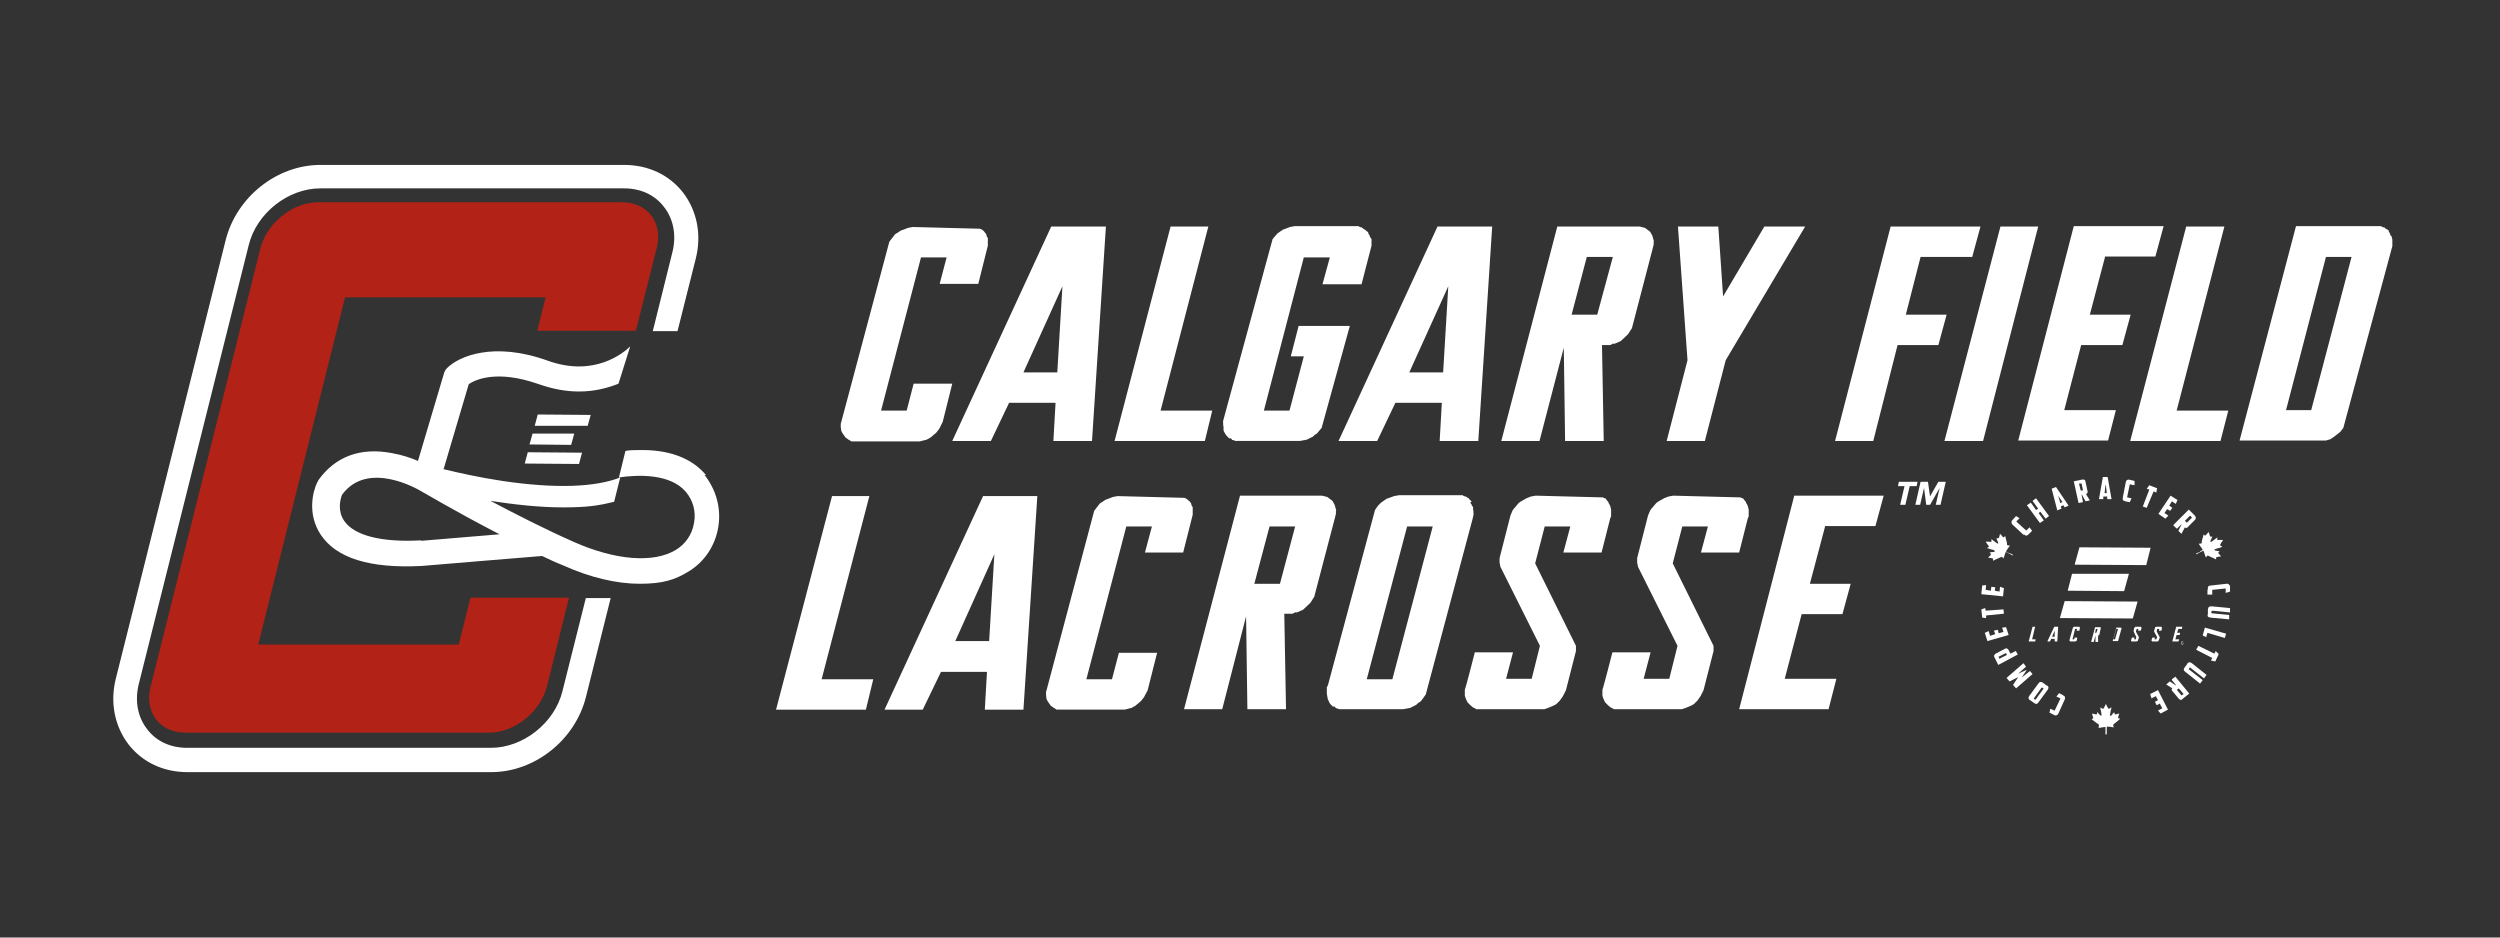<?xml version="1.0" encoding="UTF-8"?>
<svg id="Layer_1" xmlns="http://www.w3.org/2000/svg" version="1.1" viewBox="0 0 576 216">
  <rect x="0" y="0" width="576" height="216" fill="#333333" stroke="none"/>
  <!-- Generator: Adobe Illustrator 29.2.1, SVG Export Plug-In . SVG Version: 2.1.0 Build 116)  -->
  <defs>
    <style>
      .st0 {
        fill: #b22217;
      }

      .st1 {
        fill: #fff;
      }
    </style>
  </defs>
  <path class="st1" d="M226.8,53.4l.2.3.2.2.2.7.2.2v.3c0,0,0,1.5,0,1.5l-2.2,8.8h-8.9l1.6-6.1h-5.9l-9.2,35.3h5.9l1.6-6.2h8.9l-2.2,8.8-.5,1-.3.6-.7.9-1.3,1.1-.9.5-1.6.4h-15.8c0-.1-.6-.4-.6-.4l-.7-.5-.7-1-.3-.6v-.3c-.1,0-.1-1.2-.1-1.2l11.2-42,1.3-1.7,1.4-.9.6-.2,1-.4,1.1-.2,15.5.4.6.3.4.4Z"/>
  <path class="st1" d="M254.8,52.2l-3.2,49.4h-8.9l.5-8.8h-10.7l-4.2,8.8h-8.9l22.8-49.4h12.6ZM244.9,65.7l-9.1,20.1h7.8l1.2-20.1Z"/>
  <path class="st1" d="M278.4,52.2l-11,42.4h11.9l-1.7,7h-20.8l12.9-49.4h8.7Z"/>
  <path class="st1" d="M315.1,53.4l.2.3v.2c0,0,.3.4.3.4v.2c0,0,.2.3.2.3l.2.3v1.5l-2.3,8.9h-9l1.7-6.2h-6l-9.2,35.3h5.9l3.3-12.5h-3l1.8-7h11.8l-6.5,23.5-1.1,1.3-.5.3-.4.4-1.4.7-1.6.3h-14.9l-.4-.2h-.3c0-.1-.3-.4-.3-.4h-.4c0,0-.3-.3-.3-.3l-.3-.3-.4-.6-.3-.6v-.9c-.1,0-.1-1.3-.1-1.3l11.4-41.9,1.1-1.3,1.3-.9.6-.2,1-.4,1.1-.2h14.7c0,.1.6.3.6.3h.2c0,.1.3.3.3.3l.5.3.2.2Z"/>
  <path class="st1" d="M343.8,52.2l-3.2,49.4h-8.9l.5-8.8h-10.7l-4.2,8.8h-8.9l22.8-49.4h12.6ZM333.8,65.7l-9.1,20.1h7.8l1.2-20.1Z"/>
  <path class="st1" d="M381,55.6v.9c-.1,0-.1.3-.1.3l-4.9,18.8-.9,1.4-1.7,1.6-1.4.6h-.5c0,.1-.5.3-.5.3h-1.9l.4,22.1h-8.9l-.3-21.5-5.6,21.5h-8.8l12.9-49.4h19l1.2.3.8.6.4.3.5.9.4,1.4ZM371.5,59.2h-5.9l-3.5,13.3h5.9l3.6-13.3Z"/>
  <path class="st1" d="M415.9,52.2l-18.3,30.8-4.8,18.6h-8.8l4.8-18.6-2.2-30.8h9.3l1.1,16.1,9.5-16.1h9.4Z"/>
  <path class="st1" d="M454.4,59.2h-11.9l-3.4,13.3h9.4l-1.9,7h-9.4l-5.6,22.1h-8.8l12.8-49.4h20.7l-1.9,7Z"/>
  <path class="st1" d="M469.6,52.2l-12.7,49.4h-8.9l12.9-49.4h8.7Z"/>
  <path class="st1" d="M485,59.2l-3.5,13.3h9.4l-1.9,7h-9.5l-3.9,15h11.9l-1.8,7h-20.7l12.8-49.4h20.7l-1.9,7h-11.7Z"/>
  <path class="st1" d="M512.5,52.2l-11,42.4h11.9l-1.8,7h-20.8l12.9-49.4h8.7Z"/>
  <path class="st1" d="M550.3,53.2l.4.7v.3c.1,0,.3.2.3.2l.2.8v1.5c0,0-11.3,41.9-11.3,41.9l-.7.9-1.4,1.1-.9.6-1,.3h-19.9l13-49.4h19.6c0,.1.6.3.6.3h.2c0,.1.3.3.3.3l.7.4ZM535.9,59.2l-9.2,35.3h5.8l9.3-35.3h-5.9Z"/>
  <path class="st1" d="M200.3,114.3l-11,42.2h11.9l-1.7,7h-20.7l12.9-49.2h8.6Z"/>
  <path class="st1" d="M239,114.3l-3.2,49.2h-8.9l.5-8.7h-10.6l-4.2,8.7h-8.8l22.7-49.2h12.6ZM229.1,127.7l-9,20h7.8l1.2-20Z"/>
  <path class="st1" d="M274,115.4l.2.3.2.2.2.7.2.2v.3c0,0,0,1.5,0,1.5l-2.2,8.7h-8.8l1.6-6h-5.9l-9.2,35.2h5.9l1.6-6.1h8.8l-2.2,8.7-.5.9-.3.6-.7.9-1.3,1.1-.9.5-1.6.4h-15.7c0-.1-.6-.4-.6-.4l-.7-.5-.7-1-.3-.6v-.3c-.1,0-.1-1.2-.1-1.2l11.1-41.8,1.3-1.7,1.4-.9.6-.2,1-.4,1.1-.2,15.4.4.6.3.4.4Z"/>
  <path class="st1" d="M307.8,117.6v.9c-.1,0-.1.3-.1.3l-4.9,18.7-.9,1.4-1.7,1.6-1.4.6h-.5c0,.1-.5.3-.5.3h-1.9l.4,22h-8.9l-.3-21.4-5.5,21.4h-8.8l12.9-49.2h18.9l1.2.3.8.6.4.3.5.9.4,1.4ZM298.4,121.3h-5.9l-3.5,13.2h5.9l3.5-13.2Z"/>
  <path class="st1" d="M338.8,115.7v.2c0,0,.3.4.3.4v.2c0,0,.3.3.3.3v.6c.1,0,.1,1.2.1,1.2l-.2.9-10.8,40.5-1,1.4-.3.3-.5.3-.4.4-1.4.7-1.6.3h-14.8l-.4-.2h-.3c0-.1-.3-.4-.3-.4h-.4c0,0-.3-.3-.3-.3l-.3-.3-.2-.3-.4-.9-.2-1.2v-1.5c.1,0,.3-.6.3-.6l10.8-40.2.7-1,.7-.7,1.3-.9.6-.2,1.1-.4,1.1-.2h14.7c0,.1.6.3.6.3h.2c0,.1.3.3.3.3h.2c0,.1.8.9.8.9ZM324.2,121.3l-9.3,35.2h5.9l9.3-35.2h-5.9Z"/>
  <path class="st1" d="M371,116.6l.2.8v1.6l-.2.4-2,7.9h-8.8l1.6-6h-5.9l-2.2,8.5,9.4,19v1.2s-2.3,9-2.3,9l-.7,1.4-.7,1-.8.8-.5.3-1.4.6-.9.3h-15.7c0-.1-.7-.4-.7-.4l-.6-.5-.7-.7-.4-.9-.2-.6v-1.4c.1,0,2.3-8.6,2.3-8.6h8.8l-1.6,6.1h5.9l1.9-7.6-9.1-18.2-.2-1v-1l2.5-9.8.5-1.2.3-.4,1.1-1.3.4-.3,1.4-.8,1-.4,1.1-.2,15.5.4.4.2h.2c0,.1.7.9.7.9v.2c.1,0,.4.7.4.7Z"/>
  <path class="st1" d="M402.7,116.6l.2.8v1.6l-.2.4-2,7.9h-8.8l1.6-6h-5.9l-2.2,8.5,9.4,19v1.2s-2.3,9-2.3,9l-.7,1.4-.7,1-.8.8-.5.3-1.4.6-.9.3h-15.7c0-.1-.7-.4-.7-.4l-.6-.5-.7-.7-.4-.9-.2-.6v-1.4c.1,0,2.3-8.6,2.3-8.6h8.8l-1.6,6.1h5.9l1.9-7.6-9.1-18.2-.2-1v-1l2.5-9.8.5-1.2.3-.4,1.1-1.3.4-.3,1.4-.8,1-.4,1.1-.2,15.5.4.4.2h.2c0,.1.7.9.7.9v.2c.1,0,.4.7.4.7Z"/>
  <path class="st1" d="M420.5,121.3l-3.5,13.2h9.4l-1.9,7h-9.4l-3.9,14.9h11.9l-1.8,7h-20.6l12.7-49.2h20.6l-1.9,7h-11.7Z"/>
  <path class="st1" d="M441.5,112h-1.5l-1,4.3h-1.2l1-4.3h-1.5l.2-1h4.3l-.2,1ZM444.6,114.5l2-3.5h1.7l-1.2,5.3h-1.1l.9-3.9h0l-2.2,3.9h-.9l-.5-3.9h0l-.9,3.9h-1.1l1.2-5.3h1.7l.5,3.5Z"/>
  <path class="st1" d="M466.3,123.1c.4.4.7.4,1.1,0l.8-.8-.6-.8-.7.7c0,0,0,0-.1,0l-2.2-2s0,0,0-.1l.7-.7-.8-.5-.9,1c-.2.2-.2.6,0,.9l2.7,2.5Z"/>
  <polygon class="st1" points="470.9 119.9 469.7 118.2 470.1 117.9 471.3 119.5 472.1 118.9 469.1 114.8 468.3 115.4 469.6 117.2 469.1 117.5 467.9 115.8 467 116.4 470 120.5 470.9 119.9"/>
  <path class="st1" d="M475,117.3l-.2-.6.6-.3.3.5.9-.4-2.9-4.3-1,.4,1.3,5,.9-.4ZM475.1,115.7l-.4.2-.5-1.7,1,1.5Z"/>
  <path class="st1" d="M479.9,115.6l-.3-1.6h.1s.8,1.5.8,1.5l1-.2-.9-1.5c.3,0,.4-.3.4-.5l-.5-2.3c0-.4-.3-.6-.8-.5l-1.9.4,1.1,5,1-.2ZM479.5,111.4c0,0,.1,0,.1,0l.3,1.5c0,0,0,.1,0,.1h-.5c0,.1-.4-1.6-.4-1.6h.5Z"/>
  <path class="st1" d="M484.8,114.4h.7s0,.6,0,.6h1s-.9-5.1-.9-5.1h-1.1s-.9,5.1-.9,5.1h1s0-.6,0-.6ZM485.2,111.8l.2,1.8h-.5s.2-1.8.2-1.8Z"/>
  <path class="st1" d="M489.6,115.5l1.1.2.4-.9-1-.2c0,0,0,0,0-.1l.6-2.9c0,0,0,0,.1,0l1,.2v-1s-1.3-.3-1.3-.3c-.3,0-.6.1-.7.5l-.7,3.6c-.1.5,0,.8.6.9Z"/>
  <polygon class="st1" points="494.6 117 496.2 113.2 496.8 113.5 497 112.5 495.2 111.8 494.6 112.6 495.2 112.8 493.7 116.7 494.6 117"/>
  <polygon class="st1" points="499.6 118.8 498.7 118.2 499.3 117.3 500 117.7 500.5 117 499.8 116.5 500.4 115.5 501.3 116.1 501.7 115.2 500.1 114.2 497.3 118.4 498.9 119.5 499.6 118.8"/>
  <path class="st1" d="M501.6,121.8l1.1-1.1h0c0,0-.8,1.6-.8,1.6l.7.7.8-1.5c.2.2.5.2.6,0l1.7-1.7c.3-.3.3-.6,0-1l-1.4-1.4-3.6,3.6.7.7ZM504.6,118.8l.4.4s0,0,0,.1l-1.1,1.1c0,0,0,0-.1,0l-.4-.4,1.2-1.2Z"/>
  <path class="st1" d="M508.6,135.9v1.1c.1,0,1.1,0,1.1,0v-1c-.1,0,0,0,0-.1l3-.3c0,0,0,0,.1,0v1c.1,0,1-.3,1-.3v-1.3c-.2-.3-.4-.6-.8-.5l-3.6.4c-.6,0-.8.3-.7.9Z"/>
  <path class="st1" d="M509.7,140.7l4.1.4v-1c0,0-4.2-.4-4.2-.4-.6,0-.8.1-.9.7v1c-.2.6,0,.8.6.9l4.3.4v-1c0,0-4-.4-4-.4,0,0-.1,0-.1-.1v-.4c0,0,0,0,.2,0Z"/>
  <polygon class="st1" points="507.5 146.4 508.3 146.8 508.6 145.8 512.6 147 512.9 146 508 144.6 507.5 146.4"/>
  <polygon class="st1" points="510.2 150.6 506.5 148.8 506 149.7 509.7 151.6 509.4 152.2 510.4 152.4 511.2 150.7 510.5 150 510.2 150.6"/>
  <path class="st1" d="M504,152.9l-.6.8c-.4.5-.3.8.1,1.1l3.4,2.7.6-.8-3.2-2.5c0,0,0,0,0-.1l.2-.3c0,0,0,0,.1,0l3.2,2.5.6-.8-3.4-2.7c-.4-.3-.7-.3-1.1.1Z"/>
  <path class="st1" d="M500.4,156.7l1,1.2h-.1c0,0-1.4-.9-1.4-.9l-.8.7,1.4.9c-.2.2-.2.5,0,.6l1.5,1.8c.3.3.6.4.9,0l1.5-1.2-3.2-3.9-.8.6ZM501.6,158.9l.4-.3,1.1,1.3-.4.3c0,0-.1,0-.1,0l-1-1.2c0,0,0,0,0-.1Z"/>
  <polygon class="st1" points="495.4 159.9 495.7 160.9 496.7 160.4 497.2 161.3 496.5 161.7 496.9 162.5 497.6 162.1 498.2 163.2 497.2 163.7 497.8 164.4 499.5 163.5 497.2 159 495.4 159.9"/>
  <path class="st1" d="M475.4,160.2l-1-.5-.6.8.9.4c0,0,0,0,0,.1l-1.3,2.7c0,0,0,0-.1,0l-.9-.4-.2.9,1.2.6c.3.1.6,0,.8-.3l1.5-3.3c.2-.5.1-.8-.4-1Z"/>
  <path class="st1" d="M471.6,158l-.9-.7c-.5-.3-.8-.2-1,.1l-2.2,3c-.2.3-.2.7.2.9l1,.7c.4.3.7.2.9-.1l2.2-3c.2-.3.3-.7-.2-1ZM470.8,158.7l-1.8,2.5c0,0,0,0-.1,0l-.3-.2c0,0,0,0,0-.1l1.8-2.5c0,0,0,0,.1,0l.3.2c0,0,0,0,0,.1Z"/>
  <polygon class="st1" points="467.7 154.6 465.8 156.1 467 154.3 465 155.2 466.8 153.6 466.2 152.8 462.3 156.2 463 157 465 156 463.8 157.8 464.5 158.6 468.3 155.3 467.7 154.6"/>
  <path class="st1" d="M464.4,150l-1.2.6-.4-.8c-.3-.5-.6-.5-.9-.3l-2.1,1.1c-.3.2-.5.5-.3.8l.9,1.8,4.5-2.4-.5-.9ZM460.7,151.9l-.2-.5c0,0,0,0,0-.1l1.6-.8c0,0,0,0,.1,0l.2.4-1.8.9Z"/>
  <polygon class="st1" points="462.2 144.5 461.3 144.6 461.6 145.6 460.5 145.9 460.3 145.1 459.4 145.3 459.7 146.1 458.5 146.5 458.2 145.4 457.3 145.8 457.9 147.7 462.8 146.3 462.2 144.5"/>
  <polygon class="st1" points="457.6 141.8 461.7 141.4 461.6 140.4 457.5 140.7 457.4 140.1 456.5 140.4 456.7 142.3 457.6 142.4 457.6 141.8"/>
  <polygon class="st1" points="461.7 135.5 460.8 135.2 460.7 136.3 459.6 136.1 459.7 135.3 458.8 135.2 458.7 136.1 457.5 135.9 457.6 134.8 456.7 134.9 456.5 136.9 461.5 137.4 461.7 135.5"/>
  <polygon class="st1" points="478 130.1 494.5 130.2 495.5 126.2 479.1 126.1 478 130.1"/>
  <polygon class="st1" points="490.5 132.2 477.4 132.2 476.4 136.1 489.4 136.2 490.5 132.2"/>
  <polygon class="st1" points="492.5 138.6 475.7 138.5 474.6 142.4 491.4 142.5 492.5 138.6"/>
  <polygon class="st1" points="468.9 144.4 468.3 144.4 467.4 147.8 468.9 147.8 469 147.3 468.2 147.3 468.9 144.4"/>
  <path class="st1" d="M471.7,147.8h.6s.3-.6.3-.6h.8s0,.6,0,.6h.6s.2-3.4.2-3.4h-.9s-1.6,3.4-1.6,3.4ZM473.4,146.7h-.6s.6-1.4.6-1.4v1.4Z"/>
  <polygon class="st1" points="479.2 144.6 479.2 144.5 479.2 144.5 479.2 144.5 479.1 144.5 479.1 144.4 478 144.4 477.9 144.4 477.8 144.4 477.8 144.5 477.7 144.5 477.6 144.6 476.8 147.5 476.8 147.6 476.8 147.6 476.9 147.7 476.9 147.7 477 147.8 477 147.8 478 147.8 478.1 147.8 478.1 147.8 478.2 147.8 478.3 147.7 478.4 147.7 478.4 147.6 478.5 147.6 478.5 147.5 478.6 146.9 478 146.9 477.9 147.3 477.5 147.3 478.1 144.9 478.6 144.9 478.4 145.3 479.1 145.3 479.2 144.7 479.2 144.6 479.2 144.6 479.2 144.6"/>
  <path class="st1" d="M484,144.5h0s0,0,0,0h0s-1.3,0-1.3,0l-.9,3.4h.6s.4-1.5.4-1.5v1.5s.6,0,.6,0v-1.5s.1,0,.1,0h0s0,0,0,0h.1s.1-.2.1-.2h0c0,0,.3-1.4.3-1.4h0s0,0,0,0h0s0-.1,0-.1h0ZM483.1,145.8h-.4s.2-.9.2-.9h.4s-.3.9-.3.9Z"/>
  <path class="st1" d="M488.6,144.6h0s0,0,0,0h0s0,0,0,0h0c0,0,0,0,0,0h0s0,0,0,0h0s-1,0-1,0h0s0,0,0,0h0s0,0,0,0h0c0,0,0,.1,0,.1l-.8,2.8h0s0,.1,0,.1h0s0,.1,0,.1h0c0,0,0,0,0,0h0s0,0,0,0h0s0,0,0,0h0s0,0,0,0h1s.1,0,.1,0h.1c0,0,0,0,0,0h0s0,0,0,0h0c0,0,.8-2.9.8-2.9h0c0,0,0-.1,0-.1h0s0,0,0,0ZM487.3,147.3h-.4s.7-2.4.7-2.4h.4s-.7,2.4-.7,2.4Z"/>
  <polygon class="st1" points="493.3 144.5 493.3 144.5 493.3 144.5 493.3 144.4 493.3 144.4 492.2 144.4 492.1 144.4 492 144.4 491.9 144.5 491.9 144.5 491.8 144.6 491.8 144.6 491.7 144.7 491.6 145.4 491.6 145.5 491.6 145.5 492.2 146.8 492.1 147.3 491.7 147.3 491.8 146.9 491.2 146.9 491 147.5 491 147.5 491 147.6 491 147.6 491 147.7 491.1 147.7 491.1 147.8 491.2 147.8 492.2 147.8 492.2 147.8 492.3 147.8 492.3 147.8 492.4 147.7 492.5 147.7 492.5 147.7 492.6 147.6 492.6 147.5 492.8 146.9 492.8 146.8 492.1 145.5 492.3 144.9 492.7 144.9 492.6 145.3 493.2 145.3 493.4 144.8 493.4 144.7 493.4 144.6 493.4 144.6 493.3 144.5"/>
  <polygon class="st1" points="498.1 144.5 498.1 144.5 498 144.5 498 144.4 498 144.4 496.9 144.4 496.8 144.4 496.8 144.4 496.6 144.5 496.6 144.5 496.5 144.6 496.5 144.6 496.5 144.7 496.3 145.4 496.3 145.5 496.3 145.5 497 146.8 496.8 147.3 496.4 147.3 496.5 146.9 495.9 146.9 495.7 147.5 495.7 147.5 495.7 147.6 495.7 147.6 495.8 147.7 495.8 147.7 495.9 147.8 495.9 147.8 496.9 147.8 497 147.8 497 147.8 497.1 147.8 497.2 147.7 497.2 147.7 497.3 147.7 497.3 147.6 497.4 147.5 497.6 146.9 497.6 146.8 496.9 145.5 497 144.9 497.5 144.9 497.4 145.3 498 145.3 498.1 144.8 498.1 144.7 498.1 144.6 498.1 144.6 498.1 144.5"/>
  <polygon class="st1" points="502.1 147.3 501.2 147.3 501.5 146.3 502.2 146.3 502.3 145.8 501.6 145.8 501.9 144.9 502.7 144.9 502.8 144.4 501.4 144.4 500.5 147.8 501.9 147.8 502.1 147.3"/>
  <path class="st1" d="M502.8,148.2h0s.1.2.1.2h0s-.1-.2-.1-.2c0,0,0,0,0-.1,0,0,0-.1-.1-.1h-.1s0,.4,0,.4h0s0-.2,0-.2ZM502.8,148h0s0,0,0,0,0,0,0,0h0,0Z"/>
  <path class="st1" d="M502.5,148.1c0,.2.2.3.3.3s.3-.1.3-.3-.2-.3-.3-.3-.3.1-.3.3ZM502.8,147.9c.2,0,.3.1.3.3s-.1.3-.3.3-.3-.1-.3-.3.1-.3.3-.3Z"/>
  <path class="st1" d="M488,165.6c0-.1,0-.4.1-.6,0-.2.1-.4.2-.6-.3,0-.6.2-1,.2-.1,0-.1-.3-.2-.5-.1.1-.3.3-.4.4,0,.1-.3.5-.5.4-.2,0,0-.3,0-.4,0-.5.2-1,.3-1.5-.2,0-.4.3-.6.3-.2,0-.3-.4-.4-.5-.1-.2-.2-.4-.3-.6,0,0,0,0,0,0-.1.2-.2.4-.3.6-.1.2-.2.5-.4.5-.2,0-.3-.2-.6-.3,0,.3.1.6.2,1,0,.2.2.9,0,.9-.2,0-.4-.3-.5-.4-.1-.1-.2-.2-.3-.4,0,0,0,0-.1,0,0,.2,0,.4-.2.5-.3,0-.8-.2-1-.2.1.4.2.7.3,1.1-.1.1-.3.1-.4.2.4.3.9.7,1.3,1,.1,0,.4.2.4.4,0,.2-.1.4-.1.6.5,0,1.1-.2,1.6-.2,0,0,0,0,0,0,0,.5,0,1.1,0,1.7h.3c0-.3,0-.7,0-1,0-.3,0-.6,0-.8.6,0,1.1.1,1.6.2,0-.2-.2-.4-.1-.6,0-.1.3-.3.4-.4.4-.3.9-.7,1.2-1-.1-.1-.4,0-.4-.2Z"/>
  <path class="st1" d="M458.3,125.9c0,.2-.4.2-.5.4.3,0,.6.2,1,.3.2,0,.9.2.8.4,0,.2-.5.2-.6.2-.2,0-.3,0-.5.1,0,0-.1,0-.1,0,0,.2.4.2.3.4,0,.3-.6.6-.6.8.4,0,.7.1,1.1.2,0,.1,0,.3,0,.5.4-.2,1-.5,1.5-.7.1,0,.4-.2.5-.2.2,0,.3.3.4.4.2-.5.3-1,.5-1.5,0,0,0,0,.1,0,.5.2,1,.5,1.5.8,0,0,0-.2.1-.2-.3-.1-.6-.3-1-.4-.3-.1-.6-.2-.6-.4.3-.5.6-.9.9-1.3-.2,0-.4,0-.6-.1-.1,0-.1-.4-.1-.5-.1-.5-.3-1.1-.4-1.6-.1,0-.2.3-.4.3-.1,0-.3-.2-.4-.4-.2-.2-.3-.3-.4-.4-.1.3-.1.6-.3,1-.1,0-.4,0-.5,0,0,.2.1.4.2.6,0,.1.3.5.2.6,0,.1-.3,0-.4-.1-.4-.3-.8-.6-1.2-.9,0,.2.1.5,0,.6,0,.1-.5,0-.6,0-.3,0-.5,0-.7,0,0,0,0,0,0,0,.1.2.2.3.4.6.1.2.4.4.3.6Z"/>
  <path class="st1" d="M507,127.1c-.3.1-.6.3-1,.4,0,0,0,.2.1.2.5-.3,1-.6,1.5-.8,0,0,0,0,.1,0,.2.5.3,1,.5,1.5.2-.1.3-.3.4-.4.1,0,.4.1.5.2.5.2,1.1.5,1.5.7,0-.2,0-.3,0-.5.4-.1.8-.2,1.1-.2,0-.2-.5-.5-.6-.8,0-.2.2-.2.3-.4,0,0,0,0-.1,0-.1,0-.3,0-.5-.1-.1,0-.5,0-.6-.2,0-.2.6-.3.8-.4.4,0,.6-.2,1-.3-.1-.2-.4-.2-.5-.4,0-.1.2-.4.3-.6.2-.2.3-.4.4-.6,0,0,0,0,0,0-.2,0-.4,0-.7,0-.2,0-.5,0-.6,0-.1-.2,0-.4,0-.6-.4.3-.8.6-1.2.9-.1,0-.3.3-.4.1-.1-.1.1-.5.2-.6,0-.2.2-.4.2-.6-.2,0-.4.1-.5,0-.1-.3-.2-.6-.3-1-.1.1-.3.2-.4.4-.1.1-.3.3-.4.4-.2,0-.3-.2-.4-.3,0,.4-.3,1-.4,1.6,0,.2,0,.4-.1.5-.2.1-.4,0-.6.1.3.5.6.9.9,1.3,0,.2-.4.3-.6.4Z"/>
  <g>
    <path class="st1" d="M162.7,109.5c-3.3-4-8.7-6-15.7-5.8-1,0-2,0-2.9.2l-1.5,6.1c4.7-.7,11.9-.8,15.4,3.3,1.7,2,2.4,4.6,1.9,7.2-.4,2.6-2,4.9-4.2,6.2-5.1,3.1-13.9,2.4-23.4-1.8-6.8-3-13.6-6.5-19.3-9.5,5.2.8,11.1,1.5,16.7,1.5s8.2-.4,11.8-1.3l1.4-5.6c-5.8,2.3-15.1,2.6-27.2.8-5.3-.8-10.2-1.9-13.5-2.7l5.8-19.6c1.5-1,6.4-3.4,16.1,0,3.4,1.2,6.5,1.7,9.3,1.7,3.6,0,6.6-.8,9.1-1.8l2.7-8.6c-1.4,1.4-8.2,7.2-19,3.3-12.5-4.5-20.5-1-23.2,1.7-.3.3-.6.8-.7,1.2l-6,20.2c-1.6-.7-3.7-1.4-6-1.8-7.3-1.4-13.1.8-17,6.3v.2c-.1,0-.2.2-.2.2-1.1,2.3-2.3,7.4.8,12.1,3.6,5.4,11.3,7.8,23.1,7.2h.1c8.1-.7,23.1-1.9,27.8-2.3,1.5.7,3.1,1.5,4.7,2.1,6.4,2.9,12.5,4.3,17.8,4.3s8.1-.9,11.2-2.8c3.7-2.2,6.2-6,6.9-10.3.7-4.3-.5-8.6-3.2-12ZM97,124.5c-9.1.5-15.4-1.1-17.7-4.5-1.6-2.3-.9-5-.5-6,5.9-8.1,17.6-1.2,18.1-.9h0c.1,0,7.9,4.7,18.2,10-6.1.5-13.2,1.1-18,1.5Z"/>
    <path class="st1" d="M135,137.7l-5.4,21.5c-1.8,7.4-9.1,13.1-16.5,13.1H43.1c-3.8,0-7.1-1.5-9.2-4.3-2.2-2.8-2.9-6.6-1.9-10.5l25.3-101c1.8-7.4,9.1-13.1,16.5-13.1h70c3.8,0,7.1,1.5,9.2,4.3,2.2,2.8,2.9,6.6,1.9,10.5l-4.5,18.1h5.7l4.2-16.7c1.4-5.5.3-11-2.9-15.2-3.2-4.1-8-6.4-13.6-6.4h-70c-10,0-19.3,7.4-21.8,17.3l-25.3,101c-1.4,5.5-.3,11,2.9,15.2,3.2,4.1,8,6.4,13.6,6.4h70c10,0,19.3-7.4,21.8-17.3l5.7-22.8h-5.7Z"/>
    <path class="st0" d="M105.7,148.5h-46.2l20-80h46.2l-1.9,7.7h22.7l4.8-19c1.5-5.9-2.1-10.6-8-10.6h-70c-5.9,0-11.8,4.8-13.3,10.6l-25.3,101c-1.5,5.9,2.1,10.6,8,10.6h70c5.9,0,11.8-4.8,13.3-10.6l5.1-20.5h-22.7l-2.7,10.8Z"/>
    <polygon class="st1" points="123.2 98.1 123.9 95.5 136.1 95.6 135.4 98.1 123.2 98.1"/>
    <polygon class="st1" points="122 102.4 122.7 99.9 132.3 99.9 131.6 102.5 122 102.4"/>
    <polygon class="st1" points="120.9 106.8 121.6 104.2 134.1 104.3 133.4 106.9 120.9 106.8"/>
  </g>
</svg>